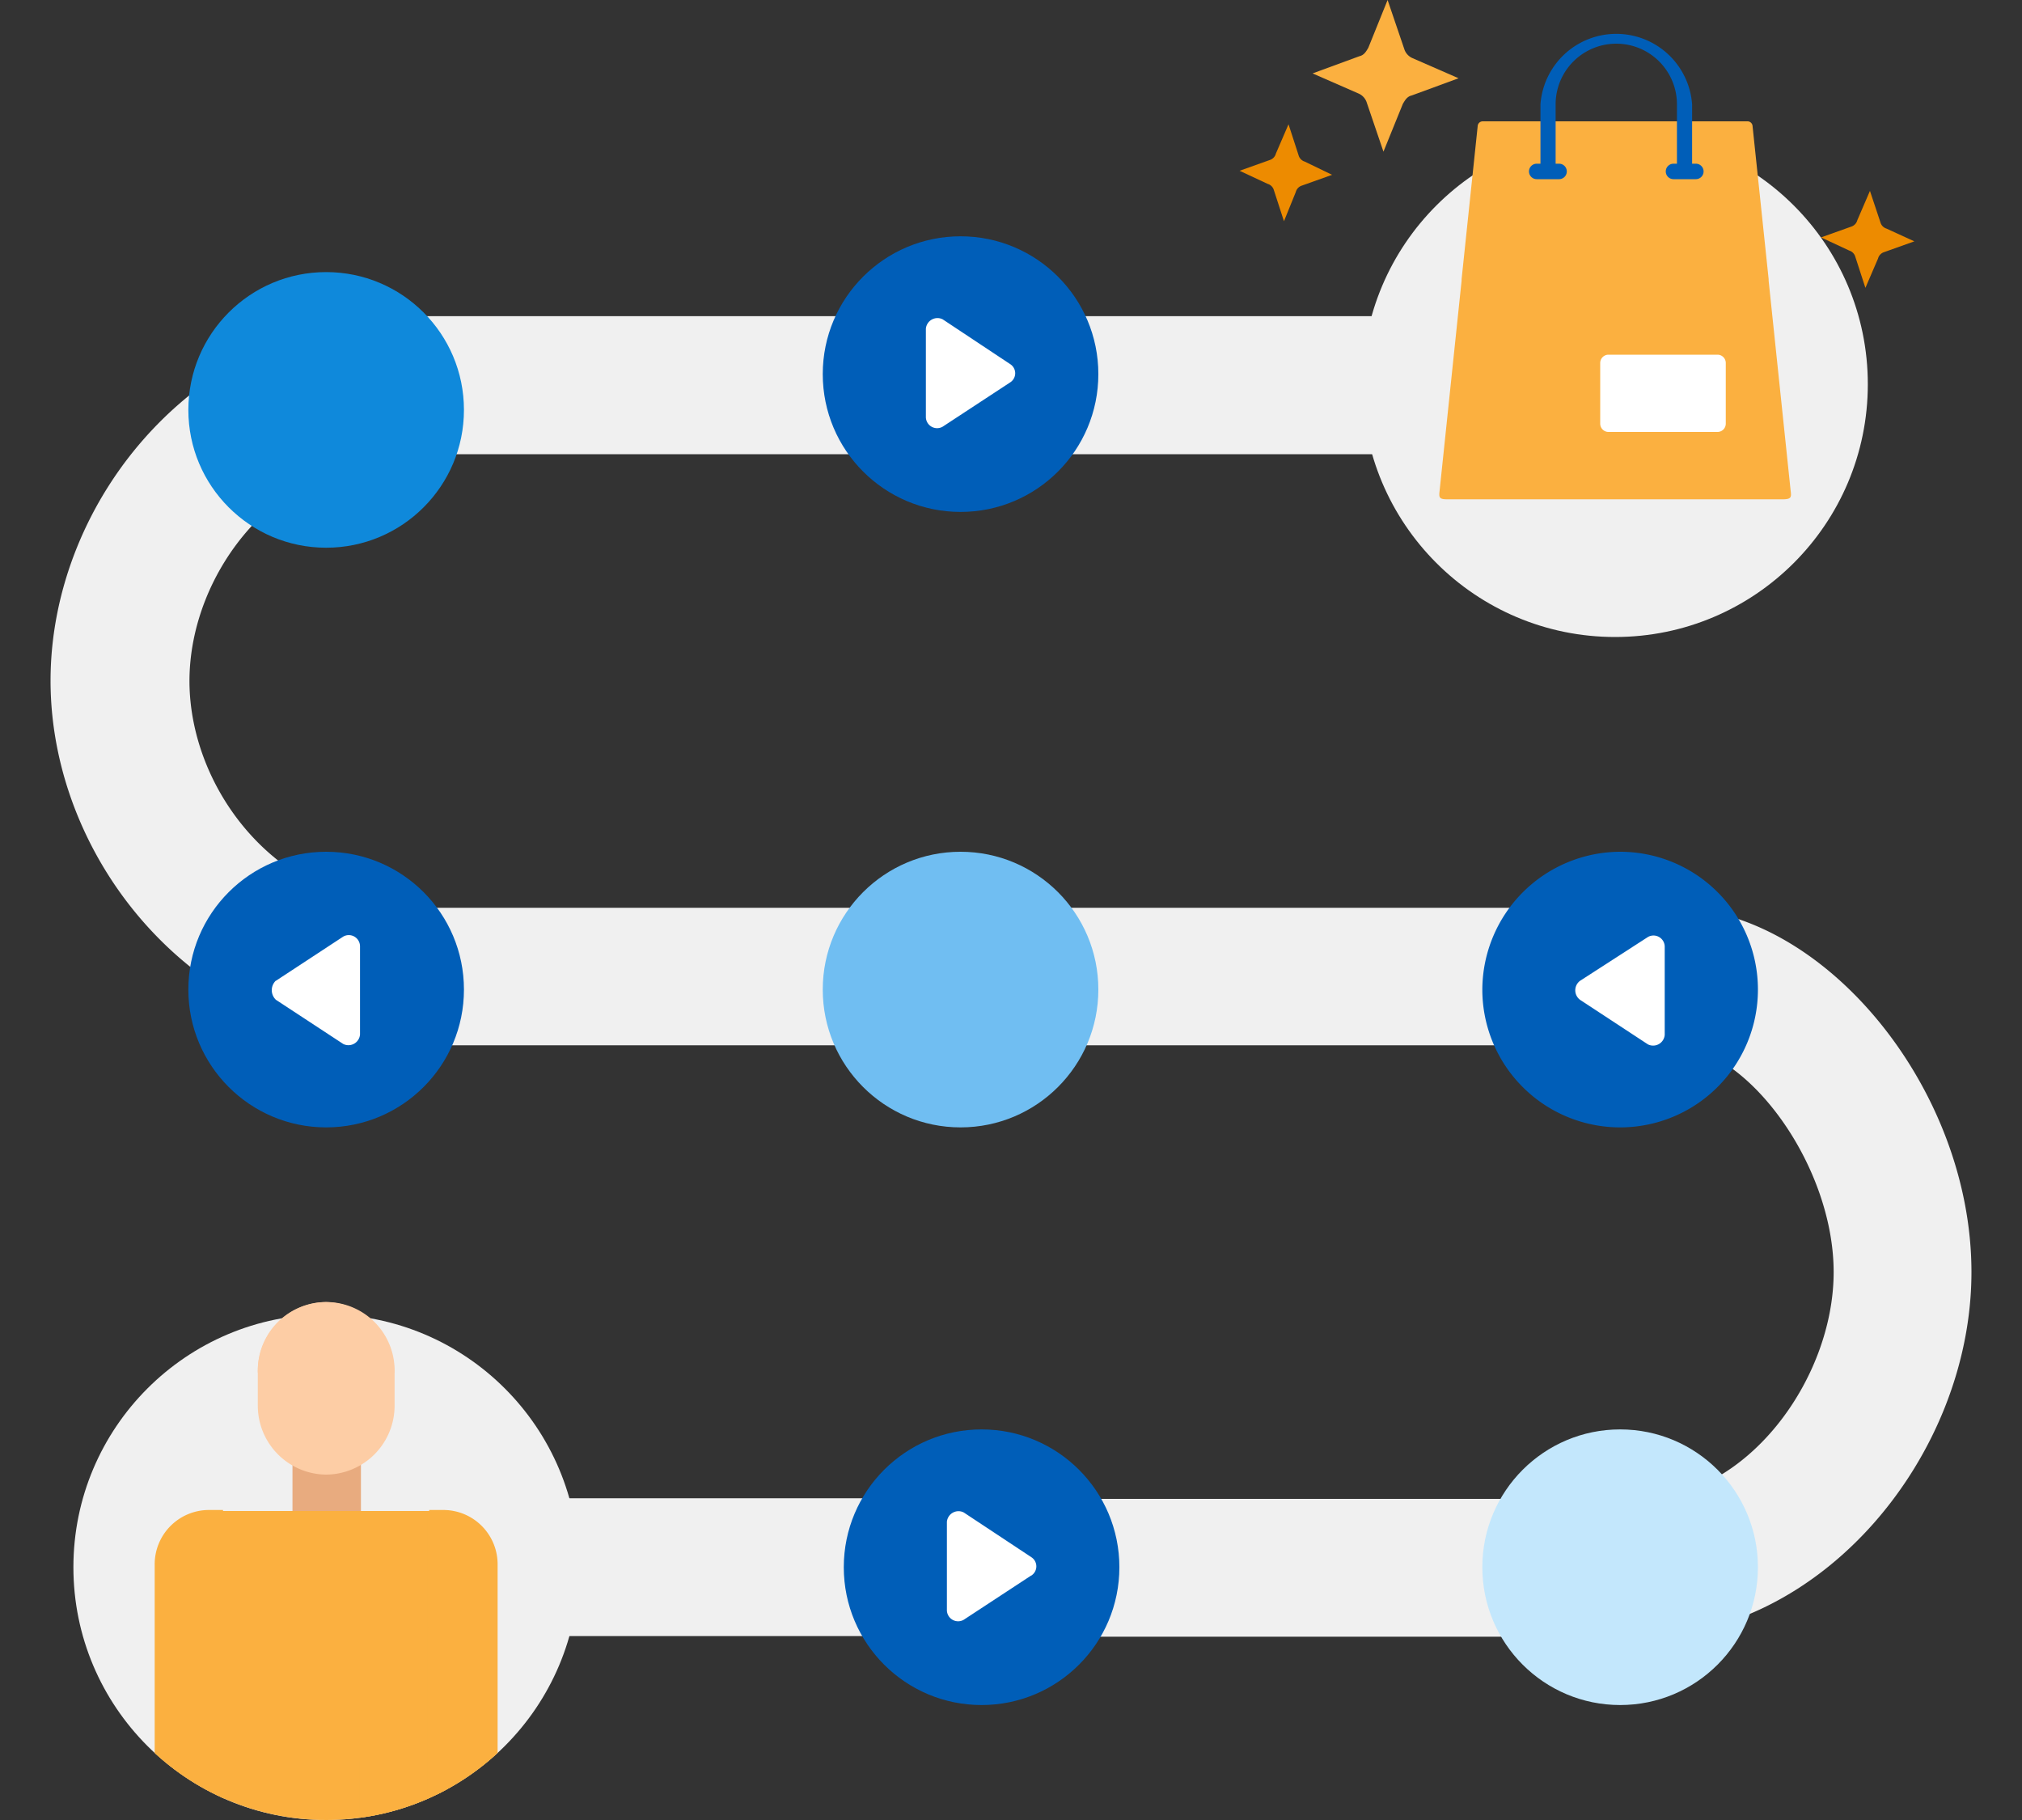 <svg xmlns="http://www.w3.org/2000/svg" xmlns:xlink="http://www.w3.org/1999/xlink" id="design" viewBox="0 0 200 180"><rect x="0" y="0" width="200" height="180" fill="#333333" stroke="none"/><defs><style>.cls-1{fill:#f0f0f0;}.cls-2{fill:#0f89db;}.cls-3{fill:#c3e7fc;}.cls-4{fill:#70bef2;}.cls-5{fill:#005eb8;}.cls-6{fill:#fff;}.cls-7{clip-path:url(#clip-path);}.cls-8{fill:#e8ab7f;}.cls-9{fill:#fbb040;}.cls-10{fill:#fdcda5;}.cls-11{fill:#ed8b00;}</style><clipPath id="clip-path"><circle class="cls-1" cx="32.26" cy="155" r="25"></circle></clipPath></defs><title>bd</title><path class="cls-1" d="M195,125.81c0,18.11-14.78,36.06-32.88,36.06H93.24V148.24h68.88c10.61,0,19.25-11.81,19.25-22.43s-8.64-22.43-16.13-22.43H41c-21.23,0-36-18-36-36.06S19.78,31.27,41,31.27H146.1c-.52-6,5.51-10.2,12.49-10.2a17,17,0,1,1,0,33.92,17.22,17.22,0,0,1-3.33-.31,32.76,32.76,0,0,1-6.76-3c-2.29-1.77-4.16-4.16-2.29-6.76H41.11c-13.73,0-22.37,11.81-22.37,22.43s8.64,22.43,22.37,22.43H165.35C180.22,89.76,195,107.5,195,125.81Z"></path><rect class="cls-1" x="45.17" y="148.18" width="43.63" height="13.63"></rect><circle class="cls-1" cx="159.75" cy="38" r="25"></circle><circle class="cls-2" cx="32.26" cy="40.54" r="13.63"></circle><circle class="cls-3" cx="160.25" cy="155" r="13.63"></circle><circle class="cls-4" cx="95.01" cy="97.87" r="13.63"></circle><g id="_Group_" data-name="&lt;Group&gt;"><path class="cls-5" d="M160.25,84.24a13.63,13.63,0,1,1-13.63,13.63A13.68,13.68,0,0,1,160.25,84.24Z"></path><circle class="cls-5" cx="95.01" cy="37" r="13.63"></circle><circle class="cls-5" cx="97.09" cy="155" r="13.63"></circle><circle class="cls-5" cx="32.26" cy="97.87" r="13.63"></circle></g><path class="cls-6" d="M99.9,37.83,93.24,42.2a1.11,1.11,0,0,1-1.66-.94V32.52a1.15,1.15,0,0,1,1.66-.94L99.9,36A1.07,1.07,0,0,1,99.9,37.83Zm2.08,118-6.66,4.37a1.11,1.11,0,0,1-1.66-.94v-8.74a1.15,1.15,0,0,1,1.66-.94L102,154A1.08,1.08,0,0,1,102,155.83ZM156.29,97,163,92.67a1.11,1.11,0,0,1,1.66.94v8.74a1.15,1.15,0,0,1-1.66.94l-6.66-4.37A1.17,1.17,0,0,1,156.29,97Zm-129,0,6.66-4.37a1.11,1.11,0,0,1,1.66.94v8.74a1.15,1.15,0,0,1-1.66.94l-6.66-4.37A1.31,1.31,0,0,1,27.27,97Z"></path><circle class="cls-1" cx="32.26" cy="155" r="25"></circle><g class="cls-7"><path class="cls-8" d="M32.26,153.92a3.29,3.29,0,0,1-3.33-3.33v-7.8H35.7v7.8A3.51,3.51,0,0,1,32.26,153.92Z"></path><path class="cls-9" d="M22,149.44H44.24v28H22Z"></path><path class="cls-9" d="M42.35,174.11v31.27a.93.93,0,0,1-.94.94h-5a.93.93,0,0,1-.94-.94V184.2a3.33,3.33,0,0,0-6.66,0v21.17a.93.93,0,0,1-.94.94h-5a.93.93,0,0,1-.94-.94V174.11H42.35Z"></path><path class="cls-9" d="M35.59,174.11v31.27a.93.93,0,0,0,.94.94h5a.93.93,0,0,0,.94-.94V174.11H35.59Z"></path><path class="cls-9" d="M18.73,185.45a3.29,3.29,0,0,1-3.33-3.33V155a5.37,5.37,0,0,1,5.41-5.41h1.35v32.67A3.5,3.5,0,0,1,18.73,185.45Z"></path><path class="cls-9" d="M45.68,185.45A3.29,3.29,0,0,0,49,182.12V155a5.37,5.37,0,0,0-5.41-5.41H42.25v32.67A3.58,3.58,0,0,0,45.68,185.45Z"></path><path class="cls-9" d="M22.06,179.93H15.3V154.75a5.37,5.37,0,0,1,5.41-5.41h1.35Z"></path><path class="cls-9" d="M42.35,179.93h6.87V154.75a5.37,5.37,0,0,0-5.41-5.41H42.46C42.35,149.44,42.35,179.93,42.35,179.93Z"></path></g><path class="cls-10" d="M32.26,145.84a6.82,6.82,0,0,1-6.76-6.76v-3.54a6.76,6.76,0,0,1,13.53,0v3.54a6.82,6.82,0,0,1-6.76,6.76Z"></path><path class="cls-10" d="M32.26,128.78a6.82,6.82,0,0,0-6.76,6.76v.21a12.57,12.57,0,0,0,6.76,1.77A13.27,13.27,0,0,0,39,135.75v-.21A6.89,6.89,0,0,0,32.26,128.78Z"></path><path class="cls-11" d="M131.76,17.29l-3,1.07a.9.9,0,0,0-.59.63L127,21.88l-1-3.08a.9.9,0,0,0-.6-.61l-2.79-1.3,3-1.07a.9.9,0,0,0,.59-.63l1.25-2.9,1,3.08a.9.9,0,0,0,.6.61Z"></path><path class="cls-11" d="M189.35,23.87l-3,1.07a.9.9,0,0,0-.59.63l-1.25,2.9-1-3.08a.9.9,0,0,0-.6-.61l-2.79-1.3,3-1.07a.9.9,0,0,0,.59-.63l1.25-2.9L186,22a.9.9,0,0,0,.6.61Z"></path><path class="cls-9" d="M144.27,7.74l-4.63,1.7c-.49.11-.69.52-.88.83L136.84,15l-1.64-4.82a1.47,1.47,0,0,0-.8-.92l-4.57-2,4.63-1.7c.49-.11.69-.52.88-.83L137.25,0l1.64,4.82a1.47,1.47,0,0,0,.8.92Z"></path><path class="cls-9" d="M177.1,48.38h0l-2.16-20.62h0l0-.15-1.59-15.13a.5.5,0,0,0-.48-.48H146.64a.5.5,0,0,0-.48.48l-1.59,15.13,0,.15h0l-2.16,20.62c-.07.71-.17,1,.68,1h33.34C177.27,49.36,177.18,49.09,177.1,48.38Z"></path><path class="cls-6" d="M169.88,42.72a.82.82,0,0,0,.82-.82v-6a.82.82,0,0,0-.82-.82H159.1a.82.82,0,0,0-.82.82v6a.82.82,0,0,0,.82.82Z"></path><path class="cls-5" d="M167.71,16.19h-.34V10.32a7.52,7.52,0,0,0-15,0v5.87H152a.76.76,0,0,0,0,1.53h2.21a.76.76,0,0,0,0-1.53h-.34V10.32a6,6,0,0,1,12,0v5.87h-.34a.76.76,0,0,0,0,1.53h2.21a.76.76,0,0,0,0-1.53Z"></path></svg>